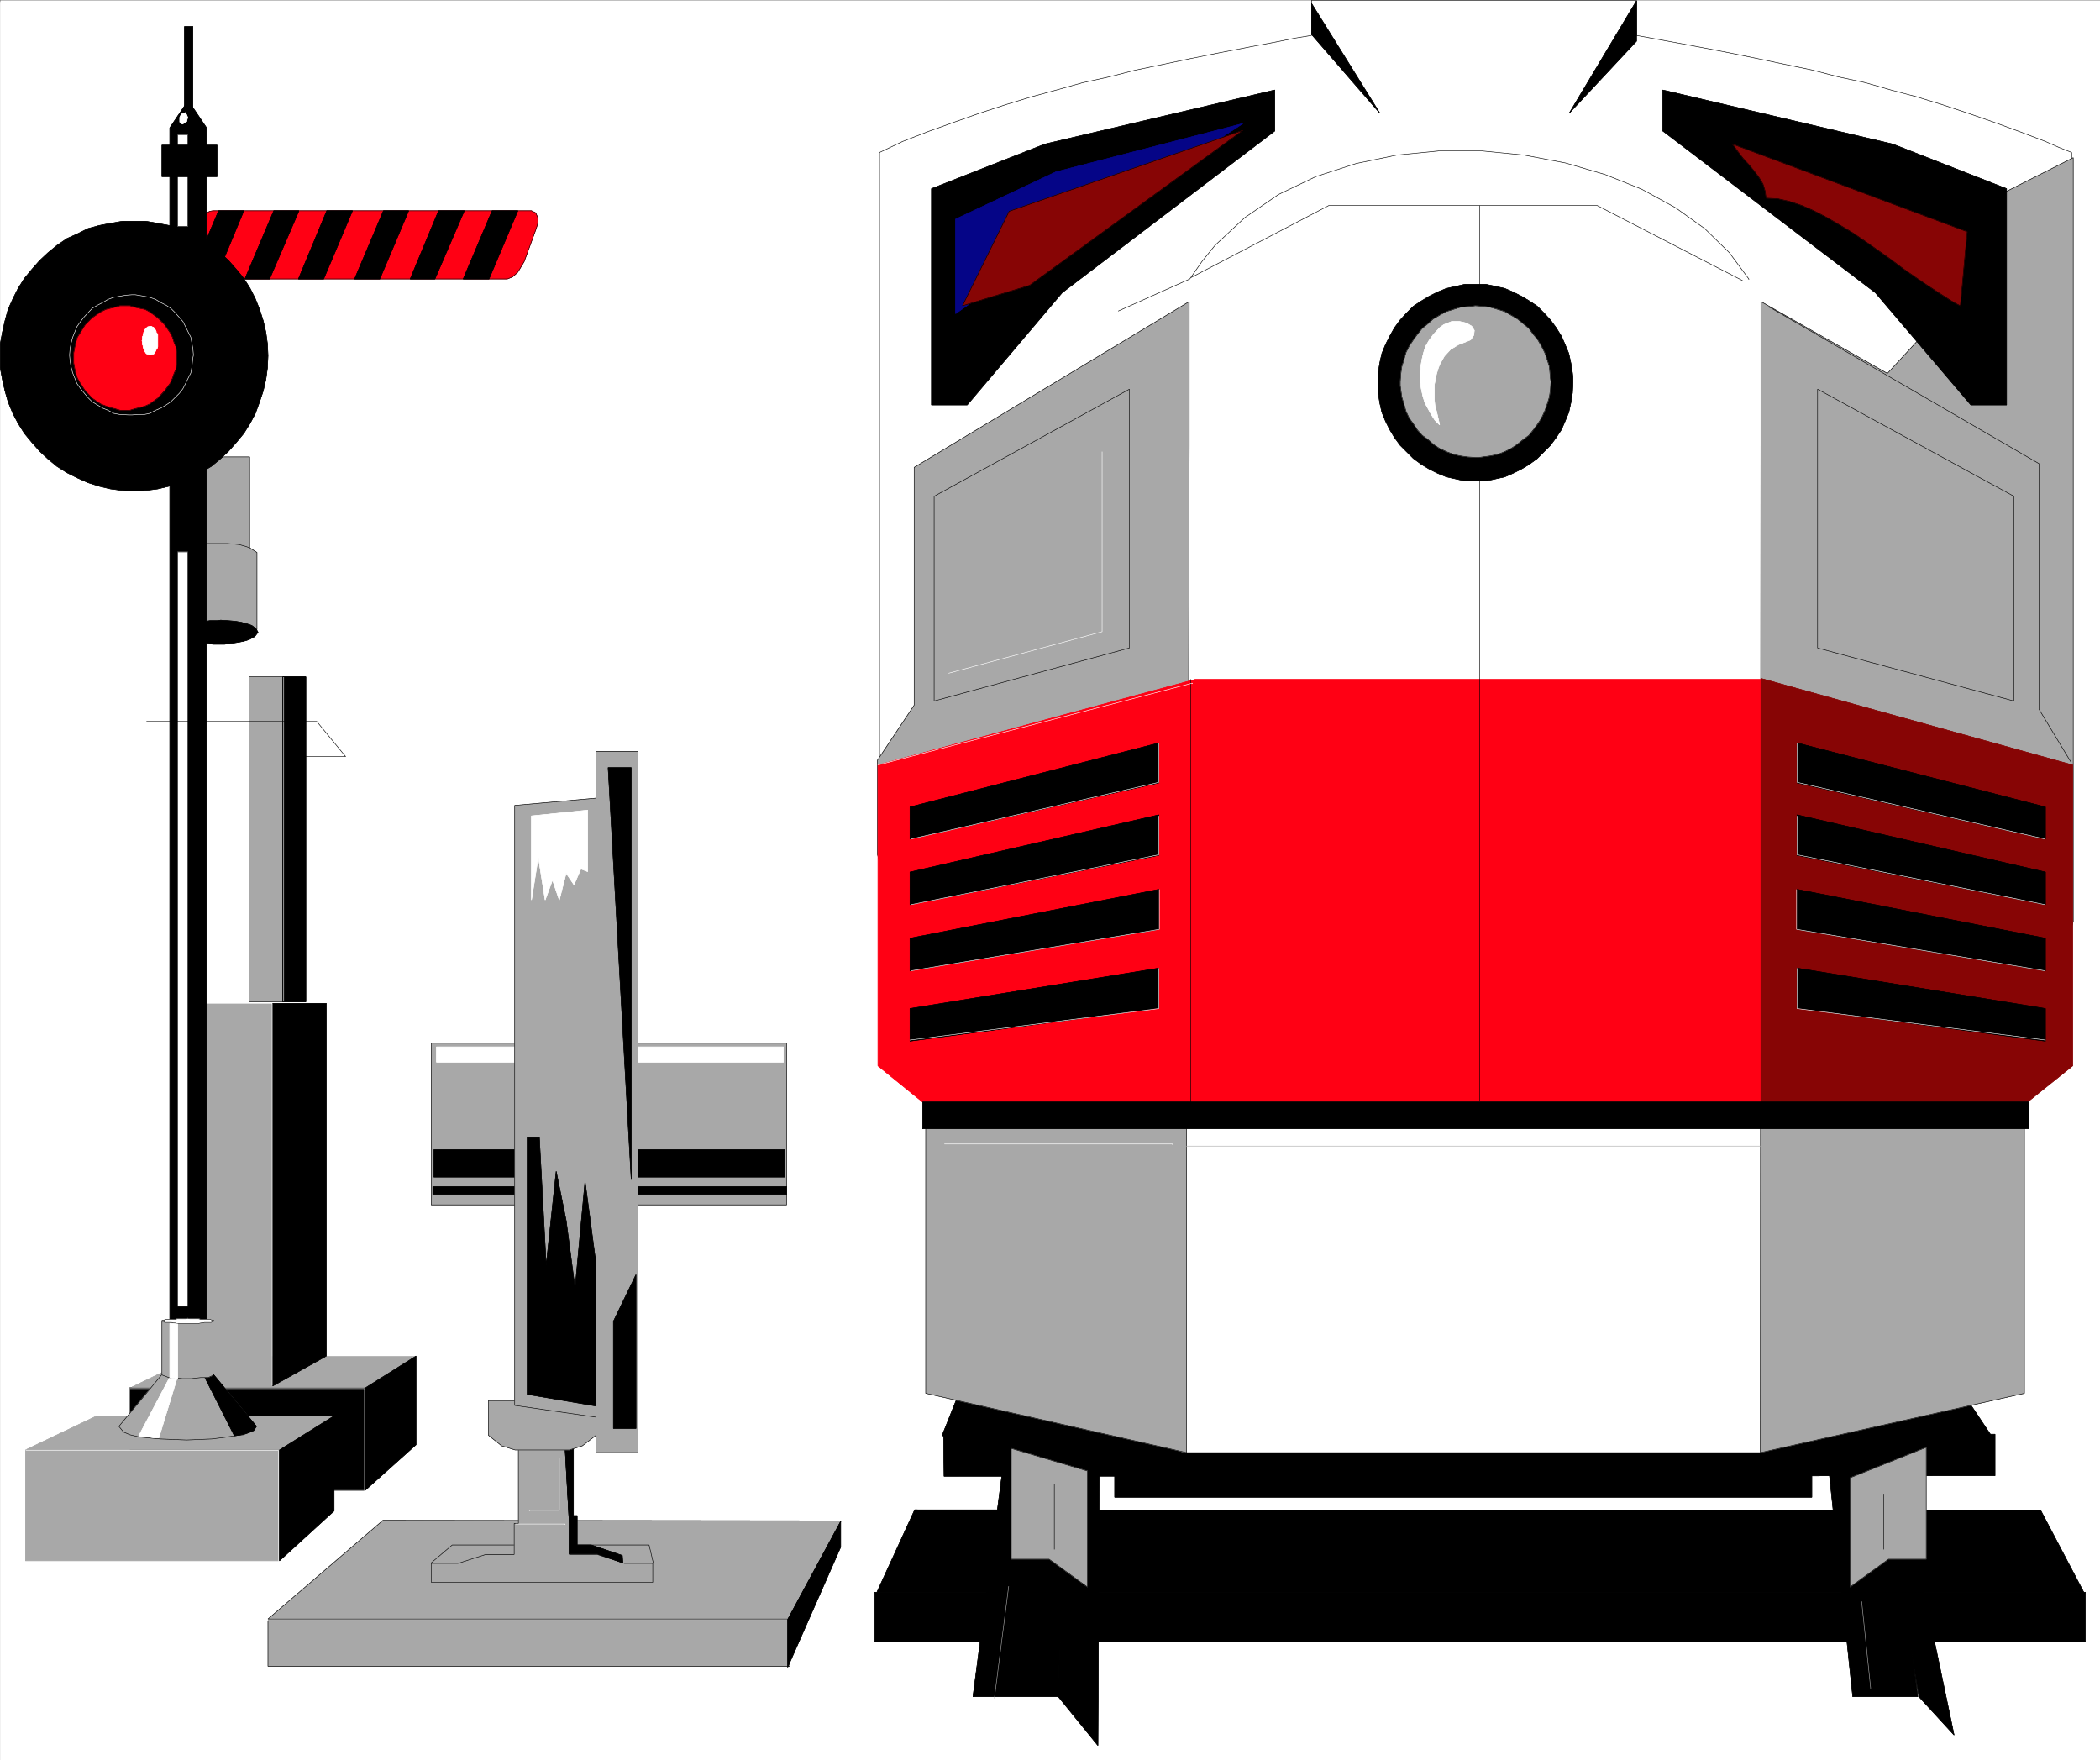 <svg width="3994.677" height="3347.917" viewBox="0 0 2996.008 2510.938" xmlns="http://www.w3.org/2000/svg"><rect x="0" y="0" width="2996.008" height="2510.938" fill="#333333" stroke="none"/><defs><clipPath id="a"><path d="M0 0h2995.637v2508.195H0Zm0 0"/></clipPath></defs><path style="fill:#fff;fill-opacity:1;fill-rule:nonzero;stroke:none" d="M0 2508.195h2995.637V-2.37H0Zm0 0" transform="translate(.371 2.743)"/><g clip-path="url(#a)" transform="translate(.371 2.743)"><path style="fill:#fff;fill-opacity:1;fill-rule:evenodd;stroke:#fff;stroke-width:.17;stroke-linecap:square;stroke-linejoin:bevel;stroke-miterlimit:10;stroke-opacity:1" d="M0 .5h685.5V575H0Zm0 0" transform="matrix(4.37 0 0 -4.37 0 2510.38)"/></g><path style="fill:#ff0014;fill-opacity:1;fill-rule:evenodd;stroke:#ff0014;stroke-width:.17;stroke-linecap:square;stroke-linejoin:bevel;stroke-miterlimit:10;stroke-opacity:1" d="M69.41 506.29h104.02l1.37-.68.69-1.54v-1.89l-.52-1.71-3.94-10.8-1.03-1.71-1.02-1.71-1.72-1.55-1.71-.68H60.84l-1.72.51-.51 1.54v1.89l.69 1.71 3.94 10.8.85 1.71 1.03 1.54 1.72 1.54 1.54.86zm0 0" transform="matrix(4.37 0 0 -4.37 .371 2513.123)"/><path style="fill:none;stroke:#000;stroke-width:.17;stroke-linecap:square;stroke-linejoin:bevel;stroke-miterlimit:10;stroke-opacity:1" d="M69.41 506.29h104.02l1.37-.68.69-1.54v-1.89l-.52-1.71-3.94-10.8-1.03-1.71-1.02-1.71-1.72-1.55-1.71-.68H60.84l-1.72.51-.51 1.54v1.89l.69 1.71 3.94 10.8.85 1.71 1.03 1.54 1.72 1.54 1.54.86zm0 0" transform="matrix(4.37 0 0 -4.37 .371 2513.123)"/><path style="fill:#000;fill-opacity:1;fill-rule:evenodd;stroke:#000;stroke-width:.17;stroke-linecap:square;stroke-linejoin:bevel;stroke-miterlimit:10;stroke-opacity:1" d="M133.84 484.02h8.06l9.6 22.27h-8.4zm0 0" transform="matrix(4.37 0 0 -4.37 .371 2513.123)"/><path style="fill:none;stroke:#000;stroke-width:.17;stroke-linecap:square;stroke-linejoin:bevel;stroke-miterlimit:10;stroke-opacity:1" d="M133.84 484.02h8.06l9.6 22.27h-8.4zm0 0" transform="matrix(4.37 0 0 -4.37 .371 2513.123)"/><path style="fill:#000;fill-opacity:1;fill-rule:evenodd;stroke:#000;stroke-width:.17;stroke-linecap:square;stroke-linejoin:bevel;stroke-miterlimit:10;stroke-opacity:1" d="M151.15 484.02h8.4l9.43 22.27h-8.4zm0 0" transform="matrix(4.37 0 0 -4.37 .371 2513.123)"/><path style="fill:none;stroke:#000;stroke-width:.17;stroke-linecap:square;stroke-linejoin:bevel;stroke-miterlimit:10;stroke-opacity:1" d="M151.15 484.02h8.4l9.43 22.27h-8.4zm0 0" transform="matrix(4.37 0 0 -4.37 .371 2513.123)"/><path style="fill:#000;fill-opacity:1;fill-rule:evenodd;stroke:#000;stroke-width:.17;stroke-linecap:square;stroke-linejoin:bevel;stroke-miterlimit:10;stroke-opacity:1" d="M61.87 484.02h8.39l9.26 22.27h-8.23zm0 0" transform="matrix(4.37 0 0 -4.37 .371 2513.123)"/><path style="fill:none;stroke:#000;stroke-width:.17;stroke-linecap:square;stroke-linejoin:bevel;stroke-miterlimit:10;stroke-opacity:1" d="M61.87 484.02h8.39l9.26 22.27h-8.23zm0 0" transform="matrix(4.37 0 0 -4.37 .371 2513.123)"/><path style="fill:#000;fill-opacity:1;fill-rule:evenodd;stroke:#000;stroke-width:.17;stroke-linecap:square;stroke-linejoin:bevel;stroke-miterlimit:10;stroke-opacity:1" d="M79.86 484.02h8.06l9.59 22.27h-8.22zm0 0" transform="matrix(4.37 0 0 -4.37 .371 2513.123)"/><path style="fill:none;stroke:#000;stroke-width:.17;stroke-linecap:square;stroke-linejoin:bevel;stroke-miterlimit:10;stroke-opacity:1" d="M79.86 484.02h8.06l9.59 22.27h-8.22zm0 0" transform="matrix(4.37 0 0 -4.37 .371 2513.123)"/><path style="fill:#000;fill-opacity:1;fill-rule:evenodd;stroke:#000;stroke-width:.17;stroke-linecap:square;stroke-linejoin:bevel;stroke-miterlimit:10;stroke-opacity:1" d="M97.34 484.02h8.23l9.42 22.27h-8.39zm0 0" transform="matrix(4.37 0 0 -4.37 .371 2513.123)"/><path style="fill:none;stroke:#000;stroke-width:.17;stroke-linecap:square;stroke-linejoin:bevel;stroke-miterlimit:10;stroke-opacity:1" d="M97.34 484.02h8.23l9.42 22.27h-8.39zm0 0" transform="matrix(4.37 0 0 -4.37 .371 2513.123)"/><path style="fill:#000;fill-opacity:1;fill-rule:evenodd;stroke:#000;stroke-width:.17;stroke-linecap:square;stroke-linejoin:bevel;stroke-miterlimit:10;stroke-opacity:1" d="M115.68 484.02h8.22l9.43 22.27h-8.23zm0 0" transform="matrix(4.37 0 0 -4.37 .371 2513.123)"/><path style="fill:none;stroke:#000;stroke-width:.17;stroke-linecap:square;stroke-linejoin:bevel;stroke-miterlimit:10;stroke-opacity:1" d="M115.68 484.02h8.22l9.43 22.27h-8.23zm0 0" transform="matrix(4.37 0 0 -4.37 .371 2513.123)"/><path style="fill:none;stroke:#fff;stroke-width:.17;stroke-linecap:square;stroke-linejoin:bevel;stroke-miterlimit:10;stroke-opacity:1" d="M81.4 353.97h10.8v-.17" transform="matrix(4.37 0 0 -4.37 .371 2513.123)"/><path style="fill:#a8a8a8;fill-opacity:1;fill-rule:evenodd;stroke:#a8a8a8;stroke-width:.17;stroke-linecap:square;stroke-linejoin:bevel;stroke-miterlimit:10;stroke-opacity:1" d="M81.4 425.93H61.69v-31.69H81.4zm0 0" transform="matrix(4.37 0 0 -4.37 .371 2513.123)"/><path style="fill:none;stroke:#000;stroke-width:.17;stroke-linecap:square;stroke-linejoin:bevel;stroke-miterlimit:10;stroke-opacity:1" d="M81.4 425.93H61.69v-31.69H81.4zm0 0" transform="matrix(4.37 0 0 -4.37 .371 2513.123)"/><path style="fill:#a8a8a8;fill-opacity:1;fill-rule:evenodd;stroke:#a8a8a8;stroke-width:.17;stroke-linecap:square;stroke-linejoin:bevel;stroke-miterlimit:10;stroke-opacity:1" d="m83.8 394.75-2.4 1.54-1.54.52-1.88.51-1.72.17-2.05.17h-6.52l-1.88-.17-1.72-.17-1.71-.51-2.06-1.37-.34-25.88H83.8zm0 0" transform="matrix(4.37 0 0 -4.37 .371 2513.123)"/><path style="fill:none;stroke:#000;stroke-width:.17;stroke-linecap:square;stroke-linejoin:bevel;stroke-miterlimit:10;stroke-opacity:1" d="m83.8 394.75-2.4 1.54-1.54.52-1.88.51-1.72.17-2.05.17h-6.52l-1.88-.17-1.72-.17-1.71-.51-2.06-1.37-.34-25.88H83.8zm0 0" transform="matrix(4.37 0 0 -4.37 .371 2513.123)"/><path style="fill:#000;fill-opacity:1;fill-rule:evenodd;stroke:#000;stroke-width:.17;stroke-linecap:square;stroke-linejoin:bevel;stroke-miterlimit:10;stroke-opacity:1" d="m71.98 372.65 2.4-.17 2.22-.17 2.06-.35 1.89-.51 1.54-.52 1.37-1.02.69-1.2-1.03-1.37-1.89-1.03-1.71-.52-1.72-.34-2.22-.34-2.4-.34h-3.77l-2.23.51-2.06.34-1.88.52-1.37.51-1.55.86-.34 1.2.86 1.54 1.71.86 1.54.51 2.06.51 2.23.35h2.4zm0 0" transform="matrix(4.37 0 0 -4.37 .371 2513.123)"/><path style="fill:none;stroke:#000;stroke-width:.17;stroke-linecap:square;stroke-linejoin:bevel;stroke-miterlimit:10;stroke-opacity:1" d="m71.98 372.65 2.4-.17 2.22-.17 2.06-.35 1.89-.51 1.54-.52 1.37-1.02.69-1.2-1.03-1.37-1.89-1.03-1.71-.52-1.72-.34-2.22-.34-2.4-.34h-3.77l-2.23.51-2.06.34-1.88.52-1.37.51-1.55.86-.34 1.2.86 1.54 1.71.86 1.54.51 2.06.51 2.23.35h2.4zm0 0" transform="matrix(4.37 0 0 -4.37 .371 2513.123)"/><path style="fill:#000;fill-opacity:1;fill-rule:evenodd;stroke:#000;stroke-width:.17;stroke-linecap:square;stroke-linejoin:bevel;stroke-miterlimit:10;stroke-opacity:1" d="M42.33 122.15h76.78V88.57H42.33Zm0 0" transform="matrix(4.37 0 0 -4.37 .371 2513.123)"/><path style="fill:none;stroke:#a8a8a8;stroke-width:.17;stroke-linecap:square;stroke-linejoin:bevel;stroke-miterlimit:10;stroke-opacity:1" d="M42.33 122.15h76.78V88.57H42.33Zm0 0" transform="matrix(4.37 0 0 -4.37 .371 2513.123)"/><path style="fill:#a8a8a8;fill-opacity:1;fill-rule:evenodd;stroke:#a8a8a8;stroke-width:.17;stroke-linecap:square;stroke-linejoin:bevel;stroke-miterlimit:10;stroke-opacity:1" d="M43.02 122.32h76.43l16.11 9.94H63.58Zm0 0" transform="matrix(4.37 0 0 -4.37 .371 2513.123)"/><path style="fill:none;stroke:#a8a8a8;stroke-width:.17;stroke-linecap:square;stroke-linejoin:bevel;stroke-miterlimit:10;stroke-opacity:1" d="M43.02 122.32h76.43l16.11 9.94H63.58Zm0 0" transform="matrix(4.37 0 0 -4.37 .371 2513.123)"/><path style="fill:#000;fill-opacity:1;fill-rule:evenodd;stroke:#000;stroke-width:.17;stroke-linecap:square;stroke-linejoin:bevel;stroke-miterlimit:10;stroke-opacity:1" d="m119.11 88.57 16.62 14.9v28.96l-16.62-10.45zm0 0" transform="matrix(4.37 0 0 -4.37 .371 2513.123)"/><path style="fill:none;stroke:#000;stroke-width:.17;stroke-linecap:square;stroke-linejoin:bevel;stroke-miterlimit:10;stroke-opacity:1" d="m119.11 88.57 16.62 14.9v28.96l-16.62-10.45zm0 0" transform="matrix(4.37 0 0 -4.37 .371 2513.123)"/><path style="fill:none;stroke:#fff;stroke-width:.17;stroke-linecap:square;stroke-linejoin:bevel;stroke-miterlimit:10;stroke-opacity:1" d="M42.5 121.81h76.43V88.4" transform="matrix(4.37 0 0 -4.37 .371 2513.123)"/><path style="fill:#a8a8a8;fill-opacity:1;fill-rule:evenodd;stroke:#a8a8a8;stroke-width:.17;stroke-linecap:square;stroke-linejoin:bevel;stroke-miterlimit:10;stroke-opacity:1" d="M8.23 65.61h82.94v36.15H8.23Zm0 0" transform="matrix(4.37 0 0 -4.37 .371 2513.123)"/><path style="fill:none;stroke:#a8a8a8;stroke-width:.17;stroke-linecap:square;stroke-linejoin:bevel;stroke-miterlimit:10;stroke-opacity:1" d="M8.23 65.61h82.94v36.15H8.23Zm0 0" transform="matrix(4.37 0 0 -4.37 .371 2513.123)"/><path style="fill:#a8a8a8;fill-opacity:1;fill-rule:evenodd;stroke:#a8a8a8;stroke-width:.17;stroke-linecap:square;stroke-linejoin:bevel;stroke-miterlimit:10;stroke-opacity:1" d="M8.57 101.93h82.94l17.31 10.8H31.19Zm0 0" transform="matrix(4.37 0 0 -4.37 .371 2513.123)"/><path style="fill:none;stroke:#a8a8a8;stroke-width:.17;stroke-linecap:square;stroke-linejoin:bevel;stroke-miterlimit:10;stroke-opacity:1" d="M8.57 101.93h82.94l17.31 10.8H31.19Zm0 0" transform="matrix(4.37 0 0 -4.37 .371 2513.123)"/><path style="fill:#000;fill-opacity:1;fill-rule:evenodd;stroke:#000;stroke-width:.17;stroke-linecap:square;stroke-linejoin:bevel;stroke-miterlimit:10;stroke-opacity:1" d="m91.17 65.61 17.82 16.27v31.02l-17.82-11.14Zm0 0" transform="matrix(4.37 0 0 -4.37 .371 2513.123)"/><path style="fill:none;stroke:#000;stroke-width:.17;stroke-linecap:square;stroke-linejoin:bevel;stroke-miterlimit:10;stroke-opacity:1" d="m91.17 65.61 17.82 16.27v31.02l-17.82-11.14Zm0 0" transform="matrix(4.37 0 0 -4.37 .371 2513.123)"/><path style="fill:none;stroke:#fff;stroke-width:.17;stroke-linecap:square;stroke-linejoin:bevel;stroke-miterlimit:10;stroke-opacity:1" d="M8.4 101.59h82.43V65.44" transform="matrix(4.37 0 0 -4.37 .371 2513.123)"/><path style="fill:#000;fill-opacity:1;fill-rule:evenodd;stroke:#000;stroke-width:.17;stroke-linecap:square;stroke-linejoin:bevel;stroke-miterlimit:10;stroke-opacity:1" d="m88.94 122.66 17.48 9.77v115.14H88.94Zm0 0" transform="matrix(4.37 0 0 -4.37 .371 2513.123)"/><path style="fill:none;stroke:#000;stroke-width:.17;stroke-linecap:square;stroke-linejoin:bevel;stroke-miterlimit:10;stroke-opacity:1" d="m88.94 122.66 17.48 9.77v115.14H88.94Zm0 0" transform="matrix(4.37 0 0 -4.37 .371 2513.123)"/><path style="fill:#a8a8a8;fill-opacity:1;fill-rule:evenodd;stroke:#a8a8a8;stroke-width:.17;stroke-linecap:square;stroke-linejoin:bevel;stroke-miterlimit:10;stroke-opacity:1" d="M88.6 122.66H66.15v124.91H88.6zm0 0" transform="matrix(4.37 0 0 -4.37 .371 2513.123)"/><path style="fill:none;stroke:#a8a8a8;stroke-width:.17;stroke-linecap:square;stroke-linejoin:bevel;stroke-miterlimit:10;stroke-opacity:1" d="M88.6 122.66H66.15v124.91H88.6zm0 0" transform="matrix(4.37 0 0 -4.37 .371 2513.123)"/><path style="fill:none;stroke:#fff;stroke-width:.17;stroke-linecap:square;stroke-linejoin:bevel;stroke-miterlimit:10;stroke-opacity:1" d="M88.77 122.84v124.73-.17m-22.62.17H88.6v-.17" transform="matrix(4.37 0 0 -4.37 .371 2513.123)"/><path style="fill:#a8a8a8;fill-opacity:1;fill-rule:evenodd;stroke:#a8a8a8;stroke-width:.17;stroke-linecap:square;stroke-linejoin:bevel;stroke-miterlimit:10;stroke-opacity:1" d="m38.73 109.47 1.54-1.88 2.06-.86 2.91-.69 3.26-.34 3.77-.34 4.28-.17 4.29-.17 8.22.34 4.12.51 3.25.52 2.92.34 2.22.86 2.06 1.88-22.45 27.07zm0 0" transform="matrix(4.37 0 0 -4.37 .371 2513.123)"/><path style="fill:none;stroke:#000;stroke-width:.17;stroke-linecap:square;stroke-linejoin:bevel;stroke-miterlimit:10;stroke-opacity:1" d="m38.73 109.47 1.54-1.88 2.06-.86 2.91-.69 3.26-.34 3.77-.34 4.28-.17 4.29-.17 8.22.34 4.12.51 3.25.52 2.92.34 2.22.86 2.06 1.88-22.45 27.07zm0 0" transform="matrix(4.37 0 0 -4.37 .371 2513.123)"/><path style="fill:#000;fill-opacity:1;fill-rule:evenodd;stroke:#000;stroke-width:.17;stroke-linecap:square;stroke-linejoin:bevel;stroke-miterlimit:10;stroke-opacity:1" d="m76.43 106.39 1.37.17 1.55.34 1.71.51 1.71.69.86 1.37-22.45 27.07zm0 0" transform="matrix(4.37 0 0 -4.37 .371 2513.123)"/><path style="fill:none;stroke:#000;stroke-width:.17;stroke-linecap:square;stroke-linejoin:bevel;stroke-miterlimit:10;stroke-opacity:1" d="m76.43 106.39 1.37.17 1.55.34 1.71.51 1.71.69.86 1.37-22.45 27.07zm0 0" transform="matrix(4.37 0 0 -4.37 .371 2513.123)"/><path style="fill:#fff;fill-opacity:1;fill-rule:evenodd;stroke:#fff;stroke-width:.17;stroke-linecap:square;stroke-linejoin:bevel;stroke-miterlimit:10;stroke-opacity:1" d="m45.24 106.39 1.37-.35h1.89l1.88-.34h1.38l9.42 30.84zm0 0" transform="matrix(4.37 0 0 -4.37 .371 2513.123)"/><path style="fill:none;stroke:#fff;stroke-width:.17;stroke-linecap:square;stroke-linejoin:bevel;stroke-miterlimit:10;stroke-opacity:1" d="m45.24 106.39 1.37-.35h1.89l1.88-.34h1.38l9.42 30.84zm0 0" transform="matrix(4.37 0 0 -4.37 .371 2513.123)"/><path style="fill:#000;fill-opacity:1;fill-rule:evenodd;stroke:#000;stroke-width:.17;stroke-linecap:square;stroke-linejoin:bevel;stroke-miterlimit:10;stroke-opacity:1" d="M55.35 141.85h12v391.51l-6 8.91-6-8.91zm0 0" transform="matrix(4.37 0 0 -4.37 .371 2513.123)"/><path style="fill:none;stroke:#000;stroke-width:.17;stroke-linecap:square;stroke-linejoin:bevel;stroke-miterlimit:10;stroke-opacity:1" d="M55.35 141.85h12v391.51l-6 8.91-6-8.91zm0 0" transform="matrix(4.37 0 0 -4.37 .371 2513.123)"/><path style="fill:#a8a8a8;fill-opacity:1;fill-rule:evenodd;stroke:#a8a8a8;stroke-width:.17;stroke-linecap:square;stroke-linejoin:bevel;stroke-miterlimit:10;stroke-opacity:1" d="m52.78 126.26 2.23-.85 2.74-.18 1.72-.17h2.91l1.54.17 1.55.18h2.39l1.55.68v17.65H52.78Zm0 0" transform="matrix(4.37 0 0 -4.37 .371 2513.123)"/><path style="fill:none;stroke:#000;stroke-width:.17;stroke-linecap:square;stroke-linejoin:bevel;stroke-miterlimit:10;stroke-opacity:1" d="m52.78 126.26 2.23-.85 2.74-.18 1.72-.17h2.91l1.54.17 1.55.18h2.39l1.55.68v17.65H52.78Zm0 0" transform="matrix(4.37 0 0 -4.37 .371 2513.123)"/><path style="fill:#fff;fill-opacity:1;fill-rule:evenodd;stroke:#fff;stroke-width:.17;stroke-linecap:square;stroke-linejoin:bevel;stroke-miterlimit:10;stroke-opacity:1" d="M69.75 143.74v.34h-.51l-.35.17-.34.17h-3.08l-.69.18h-2.91l-.69.17-.68-.17h-2.75l-.68-.18h-3.09l-.34-.17-.17-.17h-.69v-.34h.69l.17-.34h2.23l.68-.18h.52l.68-.17h7.03l.69.17h.51l.68.18h2.23l.35.34zm0 0" transform="matrix(4.37 0 0 -4.37 .371 2513.123)"/><path style="fill:none;stroke:#000;stroke-width:.17;stroke-linecap:square;stroke-linejoin:bevel;stroke-miterlimit:10;stroke-opacity:1" d="M69.75 143.74v.34h-.51l-.35.17-.34.17h-3.08l-.69.18h-2.91l-.69.17-.68-.17h-2.75l-.68-.18h-3.09l-.34-.17-.17-.17h-.69v-.34h.69l.17-.34h2.23l.68-.18h.52l.68-.17h7.03l.69.17h.51l.68.18h2.23l.35.34zm0 0" transform="matrix(4.37 0 0 -4.37 .371 2513.123)"/><path style="fill:#fff;fill-opacity:1;fill-rule:evenodd;stroke:#fff;stroke-width:.17;stroke-linecap:square;stroke-linejoin:bevel;stroke-miterlimit:10;stroke-opacity:1" d="m55.35 125.41 2.57-.52v17.99l-2.57.17zm0 0" transform="matrix(4.37 0 0 -4.37 .371 2513.123)"/><path style="fill:none;stroke:#fff;stroke-width:.17;stroke-linecap:square;stroke-linejoin:bevel;stroke-miterlimit:10;stroke-opacity:1" d="m55.35 125.41 2.57-.52v17.99l-2.57.17zm0 0" transform="matrix(4.37 0 0 -4.37 .371 2513.123)"/><path style="fill:#fff;fill-opacity:1;fill-rule:evenodd;stroke:#fff;stroke-width:.17;stroke-linecap:square;stroke-linejoin:bevel;stroke-miterlimit:10;stroke-opacity:1" d="M57.92 531.14h3.26v-29.99h-3.26zm0 0" transform="matrix(4.37 0 0 -4.37 .371 2513.123)"/><path style="fill:none;stroke:#000;stroke-width:.17;stroke-linecap:square;stroke-linejoin:bevel;stroke-miterlimit:10;stroke-opacity:1" d="M57.92 531.14h3.26v-29.99h-3.26zm0 0" transform="matrix(4.37 0 0 -4.37 .371 2513.123)"/><path style="fill:#fff;fill-opacity:1;fill-rule:evenodd;stroke:#fff;stroke-width:.17;stroke-linecap:square;stroke-linejoin:bevel;stroke-miterlimit:10;stroke-opacity:1" d="M57.92 394.92h3.26V148.71h-3.26zm0 0" transform="matrix(4.37 0 0 -4.37 .371 2513.123)"/><path style="fill:none;stroke:#000;stroke-width:.17;stroke-linecap:square;stroke-linejoin:bevel;stroke-miterlimit:10;stroke-opacity:1" d="M57.92 394.92h3.26V148.71h-3.26zm0 0" transform="matrix(4.37 0 0 -4.37 .371 2513.123)"/><path style="fill:#a8a8a8;fill-opacity:1;fill-rule:evenodd;stroke:#a8a8a8;stroke-width:.17;stroke-linecap:square;stroke-linejoin:bevel;stroke-miterlimit:10;stroke-opacity:1" d="M81.23 248.08h18.51v106.06H81.23Zm0 0" transform="matrix(4.37 0 0 -4.37 .371 2513.123)"/><path style="fill:none;stroke:#000;stroke-width:.17;stroke-linecap:square;stroke-linejoin:bevel;stroke-miterlimit:10;stroke-opacity:1" d="M81.23 248.08h18.51v106.06H81.23Zm0 0" transform="matrix(4.37 0 0 -4.37 .371 2513.123)"/><path style="fill:#000;fill-opacity:1;fill-rule:evenodd;stroke:#000;stroke-width:.17;stroke-linecap:square;stroke-linejoin:bevel;stroke-miterlimit:10;stroke-opacity:1" d="M92.2 248.08h7.54v106.06H92.2zm0 0" transform="matrix(4.37 0 0 -4.37 .371 2513.123)"/><path style="fill:none;stroke:#000;stroke-width:.17;stroke-linecap:square;stroke-linejoin:bevel;stroke-miterlimit:10;stroke-opacity:1" d="M92.2 248.08h7.54v106.06H92.2zm0 0" transform="matrix(4.37 0 0 -4.37 .371 2513.123)"/><path style="fill:none;stroke:#fff;stroke-width:.17;stroke-linecap:square;stroke-linejoin:bevel;stroke-miterlimit:10;stroke-opacity:1" d="M92.54 353.97V248.26" transform="matrix(4.37 0 0 -4.37 .371 2513.123)"/><path style="fill:#000;fill-opacity:1;fill-rule:evenodd;stroke:#000;stroke-width:.17;stroke-linecap:square;stroke-linejoin:bevel;stroke-miterlimit:10;stroke-opacity:1" d="m87.4 459-.17 3.77-.51 3.77-.86 3.77-1.2 3.77-1.37 3.43-1.72 3.42-2.05 3.26-2.4 2.91-2.57 2.92-2.74 2.57-2.92 2.39-3.42 2.23-3.26 1.54-3.6 1.72-3.6 1.03-3.6.68-3.94.69h-7.54l-3.94-.69-3.6-.68-3.77-1.03-3.43-1.72-3.43-1.54-3.25-2.23-2.91-2.39-2.75-2.57-2.57-2.92-2.4-2.91-2.05-3.26-1.72-3.42-1.54-3.43-1.03-3.77-.85-3.77-.69-3.77v-7.71l.69-3.77.85-3.77 1.03-3.59 1.54-3.77 1.72-3.26 2.05-3.26 2.4-2.91 2.57-2.91 2.75-2.57 2.91-2.4 3.25-2.06 3.43-1.71 3.43-1.54 3.77-1.2 3.6-.86 3.94-.51 3.77-.17 3.77.17 3.94.51 3.6.86 3.6 1.2 3.6 1.54 3.26 1.71 3.42 2.06 2.92 2.4 2.74 2.57 2.57 2.91 2.4 2.91 2.05 3.26 1.72 3.26 1.37 3.77 1.2 3.59.86 3.77.51 3.77zm0 0" transform="matrix(4.37 0 0 -4.37 .371 2513.123)"/><path style="fill:none;stroke:#000;stroke-width:.17;stroke-linecap:square;stroke-linejoin:bevel;stroke-miterlimit:10;stroke-opacity:1" d="m87.4 459-.17 3.77-.51 3.77-.86 3.77-1.2 3.77-1.37 3.43-1.72 3.42-2.05 3.26-2.4 2.91-2.57 2.92-2.74 2.57-2.92 2.39-3.42 2.23-3.26 1.54-3.6 1.72-3.6 1.03-3.6.68-3.94.69h-7.54l-3.94-.69-3.6-.68-3.77-1.03-3.43-1.72-3.43-1.54-3.25-2.23-2.91-2.39-2.75-2.57-2.57-2.92-2.4-2.91-2.05-3.26-1.72-3.42-1.54-3.43-1.03-3.77-.85-3.77-.69-3.77v-7.71l.69-3.77.85-3.77 1.03-3.59 1.54-3.77 1.72-3.26 2.05-3.26 2.4-2.91 2.57-2.91 2.75-2.57 2.91-2.4 3.25-2.06 3.43-1.71 3.43-1.54 3.77-1.2 3.6-.86 3.94-.51 3.77-.17 3.77.17 3.94.51 3.6.86 3.6 1.2 3.6 1.54 3.26 1.71 3.42 2.06 2.92 2.4 2.74 2.57 2.57 2.91 2.4 2.91 2.05 3.26 1.72 3.26 1.37 3.77 1.2 3.59.86 3.77.51 3.77zm0 0" transform="matrix(4.37 0 0 -4.37 .371 2513.123)"/><path style="fill:#000;fill-opacity:1;fill-rule:evenodd;stroke:#000;stroke-width:.17;stroke-linecap:square;stroke-linejoin:bevel;stroke-miterlimit:10;stroke-opacity:1" d="M43.02 478.88h1.02l3.09-.52 1.71-.34 1.89-.68 1.71-1.03 1.71-.86 1.55-1.03 1.37-1.37 2.57-2.91.86-1.71.85-1.72.86-1.71.34-1.88.34-1.89.18-2.06-.18-.85-.34-3.09-.34-1.88-.86-1.71-.85-1.72-.86-1.71-1.2-1.54-2.74-2.74-1.55-1.03-1.71-1.03-1.71-.69-1.89-1.02-1.71-.35H44.9l-1.88-.17h-1.03l-3.09.17-1.88.35-1.89 1.02-1.71.69-1.72 1.03-1.71 1.03-1.37 1.37-2.4 2.91-1.2 1.71-.68 1.72-.69 1.71-.51 1.88-.35 2.06-.17 1.88.17 2.06.35 1.89.51 1.88.69 1.71.68 1.72 1.2 1.71 1.2 1.54 2.57 2.74 1.71 1.03 1.72.86 1.71 1.03 1.89.68 1.88.34 2.06.35zm0 0" transform="matrix(4.37 0 0 -4.37 .371 2513.123)"/><path style="fill:none;stroke:#fff;stroke-width:.17;stroke-linecap:square;stroke-linejoin:bevel;stroke-miterlimit:10;stroke-opacity:1" d="M43.02 478.88h1.02l3.09-.52 1.71-.34 1.89-.68 1.71-1.03 1.71-.86 1.55-1.03 1.37-1.37 2.57-2.91.86-1.71.85-1.72.86-1.71.34-1.88.34-1.89.18-2.06-.18-.85-.34-3.09-.34-1.88-.86-1.71-.85-1.72-.86-1.71-1.2-1.54-2.74-2.74-1.55-1.03-1.71-1.03-1.71-.69-1.89-1.02-1.71-.35H44.9l-1.88-.17h-1.03l-3.09.17-1.88.35-1.89 1.02-1.71.69-1.72 1.03-1.71 1.03-1.37 1.37-2.4 2.91-1.2 1.71-.68 1.72-.69 1.71-.51 1.88-.35 2.06-.17 1.88.17 2.06.35 1.89.51 1.88.69 1.71.68 1.72 1.2 1.71 1.2 1.54 2.57 2.74 1.71 1.03 1.72.86 1.71 1.03 1.89.68 1.88.34 2.06.35zm0 0" transform="matrix(4.37 0 0 -4.37 .371 2513.123)"/><path style="fill:#ff0014;fill-opacity:1;fill-rule:evenodd;stroke:#ff0014;stroke-width:.17;stroke-linecap:square;stroke-linejoin:bevel;stroke-miterlimit:10;stroke-opacity:1" d="M40.79 475.28h1.54l1.71-.51 1.55-.35 1.71-.34 1.54-.86 2.57-1.88 2.23-2.23 1.89-2.74.68-1.37.52-1.71.68-1.55.17-1.88v-3.26l-.17-1.88-.68-1.54-.52-1.54-.68-1.55-1.89-2.57-2.23-2.4-2.57-1.88-1.54-.69-1.71-.51-1.55-.34-1.71-.52h-3.26l-1.71.52-1.54.34-1.37.51-1.72.69-2.74 1.88-2.23 2.4-1.71 2.57-.86 1.55-.51 1.54-.34 1.54-.35 1.88v3.26l.35 1.88.34 1.55.51 1.71.86 1.37 1.71 2.74 2.23 2.23 2.74 1.88 1.72.86 1.37.34 1.54.35 1.71.51zm0 0" transform="matrix(4.37 0 0 -4.37 .371 2513.123)"/><path style="fill:none;stroke:#000;stroke-width:.17;stroke-linecap:square;stroke-linejoin:bevel;stroke-miterlimit:10;stroke-opacity:1" d="M40.79 475.28h1.54l1.71-.51 1.55-.35 1.71-.34 1.54-.86 2.57-1.88 2.23-2.23 1.89-2.74.68-1.37.52-1.71.68-1.55.17-1.88v-3.26l-.17-1.88-.68-1.54-.52-1.54-.68-1.55-1.89-2.57-2.23-2.4-2.57-1.88-1.54-.69-1.71-.51-1.55-.34-1.71-.52h-3.26l-1.71.52-1.54.34-1.37.51-1.72.69-2.74 1.88-2.23 2.4-1.71 2.57-.86 1.55-.51 1.54-.34 1.54-.35 1.88v3.26l.35 1.88.34 1.55.51 1.71.86 1.37 1.71 2.74 2.23 2.23 2.74 1.88 1.72.86 1.37.34 1.54.35 1.71.51zm0 0" transform="matrix(4.37 0 0 -4.37 .371 2513.123)"/><path style="fill:#000;fill-opacity:1;fill-rule:evenodd;stroke:#000;stroke-width:.17;stroke-linecap:square;stroke-linejoin:bevel;stroke-miterlimit:10;stroke-opacity:1" d="M52.78 517.43h18v10.28h-18Zm0 0" transform="matrix(4.37 0 0 -4.37 .371 2513.123)"/><path style="fill:none;stroke:#000;stroke-width:.17;stroke-linecap:square;stroke-linejoin:bevel;stroke-miterlimit:10;stroke-opacity:1" d="M52.78 517.43h18v10.28h-18Zm0 0" transform="matrix(4.37 0 0 -4.37 .371 2513.123)"/><path style="fill:#000;fill-opacity:1;fill-rule:evenodd;stroke:#000;stroke-width:.17;stroke-linecap:square;stroke-linejoin:bevel;stroke-miterlimit:10;stroke-opacity:1" d="M60.15 539.36h2.74v27.07h-2.74zm0 0" transform="matrix(4.37 0 0 -4.37 .371 2513.123)"/><path style="fill:none;stroke:#000;stroke-width:.17;stroke-linecap:square;stroke-linejoin:bevel;stroke-miterlimit:10;stroke-opacity:1" d="M60.15 539.36h2.74v27.07h-2.74zm0 0" transform="matrix(4.37 0 0 -4.37 .371 2513.123)"/><path style="fill:#fff;fill-opacity:1;fill-rule:evenodd;stroke:#fff;stroke-width:.17;stroke-linecap:square;stroke-linejoin:bevel;stroke-miterlimit:10;stroke-opacity:1" d="M51.41 463.8v2.06l-.17.34-.34.34v.34l-.17.35-.17.34-.18.17-.17.17-.17.35h-.17l-.34.17-.35.17h-.34l-.34-.17h-.34v-.17h-.18l-.34-.35-.17-.17-.17-.17-.17-.34v-.35l-.34-.34v-.34l-.18-.34v-.35l-.17-.34v-.86l-.17-.51.17-.17v-1.03l.17-.34v-.34l.18-.52v-.17l.34-.34v-.34l.17-.35.17-.17.17-.34.34-.17h.18l.34-.35h1.03v.35h.51l.17.17.17.34.18.17.17.35.17.34v.34l.34.17.17.52zm0 0" transform="matrix(4.37 0 0 -4.37 .371 2513.123)"/><path style="fill:none;stroke:#fff;stroke-width:.17;stroke-linecap:square;stroke-linejoin:bevel;stroke-miterlimit:10;stroke-opacity:1" d="M51.41 463.8v2.06l-.17.34-.34.34v.34l-.17.35-.17.34-.18.17-.17.17-.17.35h-.17l-.34.17-.35.17h-.34l-.34-.17h-.34v-.17h-.18l-.34-.35-.17-.17-.17-.17-.17-.34v-.35l-.34-.34v-.34l-.18-.34v-.35l-.17-.34v-.86l-.17-.51.17-.17v-1.03l.17-.34v-.34l.18-.52v-.17l.34-.34v-.34l.17-.35.17-.17.17-.34.34-.17h.18l.34-.35h1.03v.35h.51l.17.17.17.34.18.17.17.35.17.34v.34l.34.17.17.52zm0 0" transform="matrix(4.37 0 0 -4.37 .371 2513.123)"/><path style="fill:#fff;fill-opacity:1;fill-rule:evenodd;stroke:#fff;stroke-width:.17;stroke-linecap:square;stroke-linejoin:bevel;stroke-miterlimit:10;stroke-opacity:1" d="m59.47 534.56 1.37.86.34 1.37-.68 1.54-1.38-.51-.51-1.03v-1.54zm0 0" transform="matrix(4.37 0 0 -4.37 .371 2513.123)"/><path style="fill:none;stroke:#fff;stroke-width:.17;stroke-linecap:square;stroke-linejoin:bevel;stroke-miterlimit:10;stroke-opacity:1" d="m59.47 534.56 1.37.86.34 1.37-.68 1.54-1.38-.51-.51-1.03v-1.54zm0 0" transform="matrix(4.37 0 0 -4.37 .371 2513.123)"/><path style="fill:none;stroke:#000;stroke-width:.17;stroke-linecap:square;stroke-linejoin:bevel;stroke-miterlimit:10;stroke-opacity:1" d="M47.81 339.58h55.53l9.42-11.48H95.8v-.17" transform="matrix(4.37 0 0 -4.37 .371 2513.123)"/><path style="fill:#a8a8a8;fill-opacity:1;fill-rule:evenodd;stroke:#a8a8a8;stroke-width:.17;stroke-linecap:square;stroke-linejoin:bevel;stroke-miterlimit:10;stroke-opacity:1" d="M87.4 46.07h170.35v-14.9H87.4Zm0 0" transform="matrix(4.37 0 0 -4.37 .371 2513.123)"/><path style="fill:none;stroke:#000;stroke-width:.17;stroke-linecap:square;stroke-linejoin:bevel;stroke-miterlimit:10;stroke-opacity:1" d="M87.4 46.07h170.35v-14.9H87.4Zm0 0" transform="matrix(4.37 0 0 -4.37 .371 2513.123)"/><path style="fill:#a8a8a8;fill-opacity:1;fill-rule:evenodd;stroke:#a8a8a8;stroke-width:.17;stroke-linecap:square;stroke-linejoin:bevel;stroke-miterlimit:10;stroke-opacity:1" d="M87.4 46.59h169.83l17.31 32.04-149.61.17zm0 0" transform="matrix(4.37 0 0 -4.37 .371 2513.123)"/><path style="fill:none;stroke:#000;stroke-width:.17;stroke-linecap:square;stroke-linejoin:bevel;stroke-miterlimit:10;stroke-opacity:1" d="M87.4 46.59h169.83l17.31 32.04-149.61.17zm0 0" transform="matrix(4.37 0 0 -4.37 .371 2513.123)"/><path style="fill:#a8a8a8;fill-opacity:1;fill-rule:evenodd;stroke:#a8a8a8;stroke-width:.17;stroke-linecap:square;stroke-linejoin:bevel;stroke-miterlimit:10;stroke-opacity:1" d="m140.7 64.92 6.85 5.83h64.27l1.37-5.83zm0 0" transform="matrix(4.37 0 0 -4.37 .371 2513.123)"/><path style="fill:none;stroke:#000;stroke-width:.17;stroke-linecap:square;stroke-linejoin:bevel;stroke-miterlimit:10;stroke-opacity:1" d="m140.7 64.92 6.85 5.83h64.27l1.37-5.83zm0 0" transform="matrix(4.37 0 0 -4.37 .371 2513.123)"/><path style="fill:#a8a8a8;fill-opacity:1;fill-rule:evenodd;stroke:#a8a8a8;stroke-width:.17;stroke-linecap:square;stroke-linejoin:bevel;stroke-miterlimit:10;stroke-opacity:1" d="M256.72 234.55H140.7v-52.77h116.02zm0 0" transform="matrix(4.37 0 0 -4.37 .371 2513.123)"/><path style="fill:none;stroke:#000;stroke-width:.17;stroke-linecap:square;stroke-linejoin:bevel;stroke-miterlimit:10;stroke-opacity:1" d="M256.72 234.55H140.7v-52.77h116.02zm0 0" transform="matrix(4.37 0 0 -4.37 .371 2513.123)"/><path style="fill:#000;fill-opacity:1;fill-rule:evenodd;stroke:#000;stroke-width:.17;stroke-linecap:square;stroke-linejoin:bevel;stroke-miterlimit:10;stroke-opacity:1" d="M256.03 199.77H141.56v-8.91h114.47zm0 0" transform="matrix(4.37 0 0 -4.37 .371 2513.123)"/><path style="fill:none;stroke:#000;stroke-width:.17;stroke-linecap:square;stroke-linejoin:bevel;stroke-miterlimit:10;stroke-opacity:1" d="M256.03 199.77H141.56v-8.91h114.47zm0 0" transform="matrix(4.37 0 0 -4.37 .371 2513.123)"/><path style="fill:#fff;fill-opacity:1;fill-rule:evenodd;stroke:#fff;stroke-width:.17;stroke-linecap:square;stroke-linejoin:bevel;stroke-miterlimit:10;stroke-opacity:1" d="M255.69 233.35H142.41v-4.97h113.28zm0 0" transform="matrix(4.37 0 0 -4.37 .371 2513.123)"/><path style="fill:none;stroke:#fff;stroke-width:.17;stroke-linecap:square;stroke-linejoin:bevel;stroke-miterlimit:10;stroke-opacity:1" d="M255.69 233.35H142.41v-4.97h113.28zm0 0" transform="matrix(4.37 0 0 -4.37 .371 2513.123)"/><path style="fill:#000;fill-opacity:1;fill-rule:evenodd;stroke:#000;stroke-width:.17;stroke-linecap:square;stroke-linejoin:bevel;stroke-miterlimit:10;stroke-opacity:1" d="M256.72 187.77H141.21v-2.57h115.51zm0 0" transform="matrix(4.37 0 0 -4.37 .371 2513.123)"/><path style="fill:none;stroke:#000;stroke-width:.17;stroke-linecap:square;stroke-linejoin:bevel;stroke-miterlimit:10;stroke-opacity:1" d="M256.72 187.77H141.21v-2.57h115.51zm0 0" transform="matrix(4.37 0 0 -4.37 .371 2513.123)"/><path style="fill:#a8a8a8;fill-opacity:1;fill-rule:evenodd;stroke:#a8a8a8;stroke-width:.17;stroke-linecap:square;stroke-linejoin:bevel;stroke-miterlimit:10;stroke-opacity:1" d="M140.7 58.58h72.32v6.17h-9.26l-8.91 2.91h-9.08v10.11l-1.37 24.68h-15.25V77.77h-1.37V67.66h-9.26l-9.08-2.91h-8.74zm0 0" transform="matrix(4.37 0 0 -4.37 .371 2513.123)"/><path style="fill:none;stroke:#000;stroke-width:.17;stroke-linecap:square;stroke-linejoin:bevel;stroke-miterlimit:10;stroke-opacity:1" d="M140.7 58.58h72.32v6.17h-9.26l-8.91 2.91h-9.08v10.11l-1.37 24.68h-15.25V77.77h-1.37V67.66h-9.26l-9.08-2.91h-8.74zm0 0" transform="matrix(4.37 0 0 -4.37 .371 2513.123)"/><path style="fill:#000;fill-opacity:1;fill-rule:evenodd;stroke:#000;stroke-width:.17;stroke-linecap:square;stroke-linejoin:bevel;stroke-miterlimit:10;stroke-opacity:1" d="M187.14 102.79V80.34h1.2v-9.59h4.63l10.11-3.43.17-2.4-8.4 2.92h-9.08v10.1l-1.37 24.33zm0 0" transform="matrix(4.37 0 0 -4.37 .371 2513.123)"/><path style="fill:none;stroke:#000;stroke-width:.17;stroke-linecap:square;stroke-linejoin:bevel;stroke-miterlimit:10;stroke-opacity:1" d="M187.14 102.79V80.34h1.2v-9.59h4.63l10.11-3.43.17-2.4-8.4 2.92h-9.08v10.1l-1.37 24.33zm0 0" transform="matrix(4.37 0 0 -4.37 .371 2513.123)"/><path style="fill:#a8a8a8;fill-opacity:1;fill-rule:evenodd;stroke:#a8a8a8;stroke-width:.17;stroke-linecap:square;stroke-linejoin:bevel;stroke-miterlimit:10;stroke-opacity:1" d="m159.38 106.56 4.28-3.43 4.46-1.37h17.65l4.28 1.37 4.46 3.43v11.31h-35.13zm0 0" transform="matrix(4.37 0 0 -4.37 .371 2513.123)"/><path style="fill:none;stroke:#000;stroke-width:.17;stroke-linecap:square;stroke-linejoin:bevel;stroke-miterlimit:10;stroke-opacity:1" d="m159.38 106.56 4.28-3.43 4.46-1.37h17.65l4.28 1.37 4.46 3.43v11.31h-35.13zm0 0" transform="matrix(4.37 0 0 -4.37 .371 2513.123)"/><path style="fill:#a8a8a8;fill-opacity:1;fill-rule:evenodd;stroke:#a8a8a8;stroke-width:.17;stroke-linecap:square;stroke-linejoin:bevel;stroke-miterlimit:10;stroke-opacity:1" d="m167.95 116.32 30.67-4.45v203.04l-30.67-2.74zm0 0" transform="matrix(4.37 0 0 -4.37 .371 2513.123)"/><path style="fill:none;stroke:#000;stroke-width:.17;stroke-linecap:square;stroke-linejoin:bevel;stroke-miterlimit:10;stroke-opacity:1" d="m167.95 116.32 30.67-4.45v203.04l-30.67-2.74zm0 0" transform="matrix(4.37 0 0 -4.37 .371 2513.123)"/><path style="fill:#000;fill-opacity:1;fill-rule:evenodd;stroke:#000;stroke-width:.17;stroke-linecap:square;stroke-linejoin:bevel;stroke-miterlimit:10;stroke-opacity:1" d="m172.06 119.92 25.19-4.28v49.34h-3.08l-3.26 24.51-3.25-34.96-2.92 22.11-3.25 16.1-3.26-30.67-2.23 41.64h-3.94zm0 0" transform="matrix(4.37 0 0 -4.37 .371 2513.123)"/><path style="fill:none;stroke:#000;stroke-width:.17;stroke-linecap:square;stroke-linejoin:bevel;stroke-miterlimit:10;stroke-opacity:1" d="m172.06 119.92 25.19-4.28v49.34h-3.08l-3.26 24.51-3.25-34.96-2.92 22.11-3.25 16.1-3.26-30.67-2.23 41.64h-3.94zm0 0" transform="matrix(4.37 0 0 -4.37 .371 2513.123)"/><path style="fill:#fff;fill-opacity:1;fill-rule:evenodd;stroke:#fff;stroke-width:.17;stroke-linecap:square;stroke-linejoin:bevel;stroke-miterlimit:10;stroke-opacity:1" d="m173.43 308.74 18.34 1.88v-20.04l-2.23.85-2.23-5.14-2.57 3.77-2.23-8.74-2.22 6.51-2.4-6.51-2.23 14.05-2.23-14.05zm0 0" transform="matrix(4.37 0 0 -4.37 .371 2513.123)"/><path style="fill:none;stroke:#fff;stroke-width:.17;stroke-linecap:square;stroke-linejoin:bevel;stroke-miterlimit:10;stroke-opacity:1" d="m173.43 308.74 18.34 1.88v-20.04l-2.23.85-2.23-5.14-2.57 3.77-2.23-8.74-2.22 6.51-2.4-6.51-2.23 14.05-2.23-14.05zm0 0" transform="matrix(4.37 0 0 -4.37 .371 2513.123)"/><path style="fill:#a8a8a8;fill-opacity:1;fill-rule:evenodd;stroke:#a8a8a8;stroke-width:.17;stroke-linecap:square;stroke-linejoin:bevel;stroke-miterlimit:10;stroke-opacity:1" d="M208.22 329.81h-13.71V100.9h13.71zm0 0" transform="matrix(4.37 0 0 -4.37 .371 2513.123)"/><path style="fill:none;stroke:#000;stroke-width:.17;stroke-linecap:square;stroke-linejoin:bevel;stroke-miterlimit:10;stroke-opacity:1" d="M208.22 329.81h-13.71V100.9h13.71zm0 0" transform="matrix(4.37 0 0 -4.37 .371 2513.123)"/><path style="fill:#000;fill-opacity:1;fill-rule:evenodd;stroke:#000;stroke-width:.17;stroke-linecap:square;stroke-linejoin:bevel;stroke-miterlimit:10;stroke-opacity:1" d="M207.54 108.79h-7.37v34.95l7.37 15.25zm0 0" transform="matrix(4.37 0 0 -4.37 .371 2513.123)"/><path style="fill:none;stroke:#000;stroke-width:.17;stroke-linecap:square;stroke-linejoin:bevel;stroke-miterlimit:10;stroke-opacity:1" d="M207.54 108.79h-7.37v34.95l7.37 15.25zm0 0" transform="matrix(4.37 0 0 -4.37 .371 2513.123)"/><path style="fill:#000;fill-opacity:1;fill-rule:evenodd;stroke:#000;stroke-width:.17;stroke-linecap:square;stroke-linejoin:bevel;stroke-miterlimit:10;stroke-opacity:1" d="M205.99 324.5h-7.54l7.54-134.5zm0 0" transform="matrix(4.37 0 0 -4.37 .371 2513.123)"/><path style="fill:none;stroke:#000;stroke-width:.17;stroke-linecap:square;stroke-linejoin:bevel;stroke-miterlimit:10;stroke-opacity:1" d="M205.99 324.5h-7.54l7.54-134.5zm0 0" transform="matrix(4.37 0 0 -4.37 .371 2513.123)"/><path style="fill:none;stroke:#fff;stroke-width:.17;stroke-linecap:square;stroke-linejoin:bevel;stroke-miterlimit:10;stroke-opacity:1" d="M168.29 77.6h16.11v-.17m-1.89 21.76V82.06h-9.76v-.18" transform="matrix(4.37 0 0 -4.37 .371 2513.123)"/><path style="fill:#000;fill-opacity:1;fill-rule:evenodd;stroke:#000;stroke-width:.17;stroke-linecap:square;stroke-linejoin:bevel;stroke-miterlimit:10;stroke-opacity:1" d="m257.06 46.42 17.31 32.04v-8.4l-17.31-39.23Zm0 0" transform="matrix(4.37 0 0 -4.37 .371 2513.123)"/><path style="fill:none;stroke:#000;stroke-width:.17;stroke-linecap:square;stroke-linejoin:bevel;stroke-miterlimit:10;stroke-opacity:1" d="m257.06 46.42 17.31 32.04v-8.4l-17.31-39.23Zm0 0" transform="matrix(4.37 0 0 -4.37 .371 2513.123)"/><path style="fill:#000;fill-opacity:1;fill-rule:evenodd;stroke:#000;stroke-width:.17;stroke-linecap:square;stroke-linejoin:bevel;stroke-miterlimit:10;stroke-opacity:1" d="m351.83 154.02 7.2-14.57-.68-134.15-13.2 16.27Zm0 0" transform="matrix(4.37 0 0 -4.37 .371 2513.123)"/><path style="fill:none;stroke:#000;stroke-width:.17;stroke-linecap:square;stroke-linejoin:bevel;stroke-miterlimit:10;stroke-opacity:1" d="m351.83 154.02 7.2-14.57-.68-134.15-13.2 16.27Zm0 0" transform="matrix(4.37 0 0 -4.37 .371 2513.123)"/><path style="fill:#000;fill-opacity:1;fill-rule:evenodd;stroke:#000;stroke-width:.17;stroke-linecap:square;stroke-linejoin:bevel;stroke-miterlimit:10;stroke-opacity:1" d="M308.13 106.9h343.09V93.36l-343.09-.17-.17 13.71Zm0 0" transform="matrix(4.37 0 0 -4.37 .371 2513.123)"/><path style="fill:none;stroke:#000;stroke-width:.17;stroke-linecap:square;stroke-linejoin:bevel;stroke-miterlimit:10;stroke-opacity:1" d="M308.13 106.9h343.09V93.36l-343.09-.17-.17 13.71Zm0 0" transform="matrix(4.37 0 0 -4.37 .371 2513.123)"/><path style="fill:#000;fill-opacity:1;fill-rule:evenodd;stroke:#000;stroke-width:.17;stroke-linecap:square;stroke-linejoin:bevel;stroke-miterlimit:10;stroke-opacity:1" d="M285.51 55.33H680.7V39.22H285.51Zm0 0" transform="matrix(4.37 0 0 -4.37 .371 2513.123)"/><path style="fill:none;stroke:#000;stroke-width:.17;stroke-linecap:square;stroke-linejoin:bevel;stroke-miterlimit:10;stroke-opacity:1" d="M285.51 55.33H680.7V39.22H285.51Zm0 0" transform="matrix(4.37 0 0 -4.37 .371 2513.123)"/><path style="fill:#000;fill-opacity:1;fill-rule:evenodd;stroke:#000;stroke-width:.17;stroke-linecap:square;stroke-linejoin:bevel;stroke-miterlimit:10;stroke-opacity:1" d="M315.67 126.95h320.65l13.71-20.56H307.45zm0 0" transform="matrix(4.37 0 0 -4.37 .371 2513.123)"/><path style="fill:none;stroke:#000;stroke-width:.17;stroke-linecap:square;stroke-linejoin:bevel;stroke-miterlimit:10;stroke-opacity:1" d="M315.67 126.95h320.65l13.71-20.56H307.45zm0 0" transform="matrix(4.37 0 0 -4.37 .371 2513.123)"/><path style="fill:#000;fill-opacity:1;fill-rule:evenodd;stroke:#000;stroke-width:.17;stroke-linecap:square;stroke-linejoin:bevel;stroke-miterlimit:10;stroke-opacity:1" d="m298.54 82.23 367.59-.17 14.06-26.73H286.2Zm0 0" transform="matrix(4.37 0 0 -4.37 .371 2513.123)"/><path style="fill:none;stroke:#000;stroke-width:.17;stroke-linecap:square;stroke-linejoin:bevel;stroke-miterlimit:10;stroke-opacity:1" d="m298.54 82.23 367.59-.17 14.06-26.73H286.2Zm0 0" transform="matrix(4.37 0 0 -4.37 .371 2513.123)"/><path style="fill:#000;fill-opacity:1;fill-rule:evenodd;stroke:#000;stroke-width:.17;stroke-linecap:square;stroke-linejoin:bevel;stroke-miterlimit:10;stroke-opacity:1" d="M352.52 154.88h-17.48L317.56 21.23h27.59zm0 0" transform="matrix(4.37 0 0 -4.37 .371 2513.123)"/><path style="fill:none;stroke:#000;stroke-width:.17;stroke-linecap:square;stroke-linejoin:bevel;stroke-miterlimit:10;stroke-opacity:1" d="M352.52 154.88h-17.48L317.56 21.23h27.59zm0 0" transform="matrix(4.37 0 0 -4.37 .371 2513.123)"/><path style="fill:#000;fill-opacity:1;fill-rule:evenodd;stroke:#000;stroke-width:.17;stroke-linecap:square;stroke-linejoin:bevel;stroke-miterlimit:10;stroke-opacity:1" d="M590.73 154.88h17.82l17.48-133.65h-21.25zm0 0" transform="matrix(4.37 0 0 -4.37 .371 2513.123)"/><path style="fill:none;stroke:#000;stroke-width:.17;stroke-linecap:square;stroke-linejoin:bevel;stroke-miterlimit:10;stroke-opacity:1" d="M590.73 154.88h17.82l17.48-133.65h-21.25zm0 0" transform="matrix(4.37 0 0 -4.37 .371 2513.123)"/><path style="fill:#000;fill-opacity:1;fill-rule:evenodd;stroke:#000;stroke-width:.17;stroke-linecap:square;stroke-linejoin:bevel;stroke-miterlimit:10;stroke-opacity:1" d="m604.27 154.88 8.57-26.73L637.86 8.72l-11.48 12.51Zm0 0" transform="matrix(4.37 0 0 -4.37 .371 2513.123)"/><path style="fill:none;stroke:#000;stroke-width:.17;stroke-linecap:square;stroke-linejoin:bevel;stroke-miterlimit:10;stroke-opacity:1" d="m604.27 154.88 8.57-26.73L637.86 8.72l-11.48 12.51Zm0 0" transform="matrix(4.37 0 0 -4.37 .371 2513.123)"/><path style="fill:#000;fill-opacity:1;fill-rule:evenodd;stroke:#000;stroke-width:.17;stroke-linecap:square;stroke-linejoin:bevel;stroke-miterlimit:10;stroke-opacity:1" d="M363.83 86.34h227.59V129H363.83Zm0 0" transform="matrix(4.37 0 0 -4.37 .371 2513.123)"/><path style="fill:none;stroke:#000;stroke-width:.17;stroke-linecap:square;stroke-linejoin:bevel;stroke-miterlimit:10;stroke-opacity:1" d="M363.83 86.34h227.59V129H363.83Zm0 0" transform="matrix(4.37 0 0 -4.37 .371 2513.123)"/><path style="fill:#a8a8a8;fill-opacity:1;fill-rule:evenodd;stroke:#a8a8a8;stroke-width:.17;stroke-linecap:square;stroke-linejoin:bevel;stroke-miterlimit:10;stroke-opacity:1" d="m330.07 102.27 24.85-7.36V57.04l-12.51 9.08h-12.34zm0 0" transform="matrix(4.37 0 0 -4.37 .371 2513.123)"/><path style="fill:none;stroke:#000;stroke-width:.17;stroke-linecap:square;stroke-linejoin:bevel;stroke-miterlimit:10;stroke-opacity:1" d="m330.07 102.27 24.85-7.36V57.04l-12.51 9.08h-12.34zm0 0" transform="matrix(4.37 0 0 -4.37 .371 2513.123)"/><path style="fill:#a8a8a8;fill-opacity:1;fill-rule:evenodd;stroke:#a8a8a8;stroke-width:.17;stroke-linecap:square;stroke-linejoin:bevel;stroke-miterlimit:10;stroke-opacity:1" d="m628.77 102.62-24.84-9.94V57.04l12.51 9.08h12.33zm0 0" transform="matrix(4.37 0 0 -4.37 .371 2513.123)"/><path style="fill:none;stroke:#000;stroke-width:.17;stroke-linecap:square;stroke-linejoin:bevel;stroke-miterlimit:10;stroke-opacity:1" d="m628.77 102.62-24.84-9.94V57.04l12.51 9.08h12.33zm0 0" transform="matrix(4.37 0 0 -4.37 .371 2513.123)"/><path style="fill:#fff;fill-opacity:1;fill-rule:evenodd;stroke:#fff;stroke-width:.17;stroke-linecap:square;stroke-linejoin:bevel;stroke-miterlimit:10;stroke-opacity:1" d="M616.78 113.07v48.32h43.01l.69 55 15.77 79.84v229.08l-4.29 1.71-4.28 1.89-8.57 3.26-8.4 3.08-8.4 2.91-8.22 2.74-8.4 2.57-8.4 2.23-8.39 2.4-8.74 1.88-8.57 2.23-9.09 1.89-8.91 1.88-9.25 1.89-9.77 1.88-10.11 1.89-10.28 1.88V575H428.09v-11.48l-5.31-.86-4.97-1.02-9.94-1.89-9.77-1.88-9.42-1.89-8.91-1.88-9.09-1.89-8.74-2.23-8.56-1.88-8.57-2.4-8.23-2.23-8.4-2.57-8.39-2.74-8.23-2.91-8.57-3.08-8.4-3.26-7.54-3.6V298.63l16.63-66.65v-69.91l42.15-.68v-48.32l40.96-12.17h187.66zm0 0" transform="matrix(4.37 0 0 -4.37 .371 2513.123)"/><path style="fill:none;stroke:#000;stroke-width:.17;stroke-linecap:square;stroke-linejoin:bevel;stroke-miterlimit:10;stroke-opacity:1" d="M616.78 113.07v48.32h43.01l.69 55 15.77 79.84v229.08l-4.29 1.71-4.28 1.89-8.57 3.26-8.4 3.08-8.4 2.91-8.22 2.74-8.4 2.57-8.4 2.23-8.39 2.4-8.74 1.88-8.57 2.23-9.09 1.89-8.91 1.88-9.25 1.89-9.77 1.88-10.11 1.89-10.28 1.88V575H428.09v-11.48l-5.31-.86-4.97-1.02-9.94-1.89-9.77-1.88-9.42-1.89-8.91-1.88-9.09-1.89-8.74-2.23-8.56-1.88-8.57-2.4-8.23-2.23-8.4-2.57-8.39-2.74-8.23-2.91-8.57-3.08-8.4-3.26-7.54-3.6V298.63l16.63-66.65v-69.91l42.15-.68v-48.32l40.96-12.17h187.66zm0 0" transform="matrix(4.37 0 0 -4.37 .371 2513.123)"/><path style="fill:#000;fill-opacity:1;fill-rule:evenodd;stroke:#000;stroke-width:.17;stroke-linecap:square;stroke-linejoin:bevel;stroke-miterlimit:10;stroke-opacity:1" d="m534.18 574.83-21.94-36.67 21.94 23.48zm0 0" transform="matrix(4.37 0 0 -4.37 .371 2513.123)"/><path style="fill:none;stroke:#000;stroke-width:.17;stroke-linecap:square;stroke-linejoin:bevel;stroke-miterlimit:10;stroke-opacity:1" d="m534.18 574.83-21.94-36.67 21.94 23.48zm0 0" transform="matrix(4.37 0 0 -4.37 .371 2513.123)"/><path style="fill:#000;fill-opacity:1;fill-rule:evenodd;stroke:#000;stroke-width:.17;stroke-linecap:square;stroke-linejoin:bevel;stroke-miterlimit:10;stroke-opacity:1" d="m428.09 573.97 22.28-35.81-22.28 25.7zm0 0" transform="matrix(4.37 0 0 -4.37 .371 2513.123)"/><path style="fill:none;stroke:#000;stroke-width:.17;stroke-linecap:square;stroke-linejoin:bevel;stroke-miterlimit:10;stroke-opacity:1" d="m428.09 573.97 22.28-35.81-22.28 25.7zm0 0" transform="matrix(4.37 0 0 -4.37 .371 2513.123)"/><path style="fill:#a8a8a8;fill-opacity:1;fill-rule:evenodd;stroke:#a8a8a8;stroke-width:.17;stroke-linecap:square;stroke-linejoin:bevel;stroke-miterlimit:10;stroke-opacity:1" d="M574.79 429.53v47.12l41.3-23.47 14.23 15.42 8.74 35.98 37.7 19.02V274.3l-15.94-57.91v-96.13l-86.2-19.36zm0 0" transform="matrix(4.37 0 0 -4.37 .371 2513.123)"/><path style="fill:none;stroke:#000;stroke-width:.17;stroke-linecap:square;stroke-linejoin:bevel;stroke-miterlimit:10;stroke-opacity:1" d="M574.79 429.53v47.12l41.3-23.47 14.23 15.42 8.74 35.98 37.7 19.02V274.3l-15.94-57.91v-96.13l-86.2-19.36zm0 0" transform="matrix(4.37 0 0 -4.37 .371 2513.123)"/><path style="fill:#a8a8a8;fill-opacity:1;fill-rule:evenodd;stroke:#a8a8a8;stroke-width:.17;stroke-linecap:square;stroke-linejoin:bevel;stroke-miterlimit:10;stroke-opacity:1" d="m387.65 209.36.51 220.17v47.12l-89.8-54.14v-77.62l-11.99-17.99v-30.67l15.76-62.2V120.26l85.18-19.36v108.46zm0 0" transform="matrix(4.37 0 0 -4.37 .371 2513.123)"/><path style="fill:none;stroke:#000;stroke-width:.17;stroke-linecap:square;stroke-linejoin:bevel;stroke-miterlimit:10;stroke-opacity:1" d="m387.65 209.36.51 220.17v47.12l-89.8-54.14v-77.62l-11.99-17.99v-30.67l15.76-62.2V120.26l85.18-19.36v108.46zm0 0" transform="matrix(4.37 0 0 -4.37 .371 2513.123)"/><path style="fill:#000;fill-opacity:1;fill-rule:evenodd;stroke:#000;stroke-width:.17;stroke-linecap:square;stroke-linejoin:bevel;stroke-miterlimit:10;stroke-opacity:1" d="m416.1 545.7-75.06-17.65-37.02-14.56V442.9h11.65l31.02 36.66 69.41 52.78zm0 0" transform="matrix(4.37 0 0 -4.37 .371 2513.123)"/><path style="fill:none;stroke:#000;stroke-width:.17;stroke-linecap:square;stroke-linejoin:bevel;stroke-miterlimit:10;stroke-opacity:1" d="m416.1 545.7-75.06-17.65-37.02-14.56V442.9h11.65l31.02 36.66 69.41 52.78zm0 0" transform="matrix(4.37 0 0 -4.37 .371 2513.123)"/><path style="fill:#000;fill-opacity:1;fill-rule:evenodd;stroke:#000;stroke-width:.17;stroke-linecap:square;stroke-linejoin:bevel;stroke-miterlimit:10;stroke-opacity:1" d="m542.74 545.7 75.07-17.65L655 513.49V442.9h-11.66l-31.19 36.66-69.41 52.78zm0 0" transform="matrix(4.37 0 0 -4.37 .371 2513.123)"/><path style="fill:none;stroke:#000;stroke-width:.17;stroke-linecap:square;stroke-linejoin:bevel;stroke-miterlimit:10;stroke-opacity:1" d="m542.74 545.7 75.07-17.65L655 513.49V442.9h-11.66l-31.19 36.66-69.41 52.78zm0 0" transform="matrix(4.37 0 0 -4.37 .371 2513.123)"/><path style="fill:none;stroke:#a8a8a8;stroke-width:.17;stroke-linecap:square;stroke-linejoin:bevel;stroke-miterlimit:10;stroke-opacity:1" d="M308.3 200.97h275.57v-.18" transform="matrix(4.37 0 0 -4.37 .371 2513.123)"/><path style="fill:#ff0014;fill-opacity:1;fill-rule:evenodd;stroke:#ff0014;stroke-width:.17;stroke-linecap:square;stroke-linejoin:bevel;stroke-miterlimit:10;stroke-opacity:1" d="m390.05 353.29-103.51-27.93v-98.18l14.57-11.82h274.2v137.93zm0 0" transform="matrix(4.37 0 0 -4.37 .371 2513.123)"/><path style="fill:none;stroke:#ff0014;stroke-width:.17;stroke-linecap:square;stroke-linejoin:bevel;stroke-miterlimit:10;stroke-opacity:1" d="m390.05 353.29-103.51-27.93v-98.18l14.57-11.82h274.2v137.93zm0 0" transform="matrix(4.37 0 0 -4.37 .371 2513.123)"/><path style="fill:#870505;fill-opacity:1;fill-rule:evenodd;stroke:#870505;stroke-width:.17;stroke-linecap:square;stroke-linejoin:bevel;stroke-miterlimit:10;stroke-opacity:1" d="M676.59 325.36v-98.18l-14.74-11.82h-87.06v138.27zm0 0" transform="matrix(4.37 0 0 -4.37 .371 2513.123)"/><path style="fill:none;stroke:#870505;stroke-width:.17;stroke-linecap:square;stroke-linejoin:bevel;stroke-miterlimit:10;stroke-opacity:1" d="M676.59 325.36v-98.18l-14.74-11.82h-87.06v138.27zm0 0" transform="matrix(4.37 0 0 -4.37 .371 2513.123)"/><path style="fill:#000;fill-opacity:1;fill-rule:evenodd;stroke:#000;stroke-width:.17;stroke-linecap:square;stroke-linejoin:bevel;stroke-miterlimit:10;stroke-opacity:1" d="M301.11 206.62h361.25v8.74H301.11Zm0 0" transform="matrix(4.37 0 0 -4.37 .371 2513.123)"/><path style="fill:none;stroke:#000;stroke-width:.17;stroke-linecap:square;stroke-linejoin:bevel;stroke-miterlimit:10;stroke-opacity:1" d="M301.11 206.62h361.25v8.74H301.11Zm87.57 146.67V209.36M574.79 353.8V209.36M365.03 473.57l23.31 10.45 3.94 5.65 4.28 5.31 9.77 9.09 10.97 7.53 12.17 5.83 13.19 4.28 13.2 2.74 13.88 1.38h13.88l13.88-1.38 13.54-2.57 12.85-3.76 12-4.8 10.97-6 9.59-6.85 8.06-7.88 6.34-8.57v-.17M368.63 363.57l-63.75-17.31v66.82l63.75 34.96zm224.67 0 64.09-17.31v66.82l-64.09 34.96zm0 0" transform="matrix(4.37 0 0 -4.37 .371 2513.123)"/><path style="fill:none;stroke:#000;stroke-width:.17;stroke-linecap:square;stroke-linejoin:bevel;stroke-miterlimit:10;stroke-opacity:1" d="m676.07 326.22-10.45 17.3v80.19l-87.91 51.06v-.17" transform="matrix(4.37 0 0 -4.37 .371 2513.123)"/><path style="fill:#000;fill-opacity:1;fill-rule:evenodd;stroke:#000;stroke-width:.17;stroke-linecap:square;stroke-linejoin:bevel;stroke-miterlimit:10;stroke-opacity:1" d="m296.99 311.65 81.23 20.9v-13.02l-81.23-18.33zm0 0" transform="matrix(4.37 0 0 -4.37 .371 2513.123)"/><path style="fill:none;stroke:#000;stroke-width:.17;stroke-linecap:square;stroke-linejoin:bevel;stroke-miterlimit:10;stroke-opacity:1" d="m296.99 311.65 81.23 20.9v-13.02l-81.23-18.33zm0 0" transform="matrix(4.37 0 0 -4.37 .371 2513.123)"/><path style="fill:#000;fill-opacity:1;fill-rule:evenodd;stroke:#000;stroke-width:.17;stroke-linecap:square;stroke-linejoin:bevel;stroke-miterlimit:10;stroke-opacity:1" d="m667.68 311.65-81.06 20.9v-13.02l81.06-18.33zm0 0" transform="matrix(4.37 0 0 -4.37 .371 2513.123)"/><path style="fill:none;stroke:#000;stroke-width:.17;stroke-linecap:square;stroke-linejoin:bevel;stroke-miterlimit:10;stroke-opacity:1" d="m667.68 311.65-81.06 20.9v-13.02l81.06-18.33zm0 0" transform="matrix(4.37 0 0 -4.37 .371 2513.123)"/><path style="fill:#000;fill-opacity:1;fill-rule:evenodd;stroke:#000;stroke-width:.17;stroke-linecap:square;stroke-linejoin:bevel;stroke-miterlimit:10;stroke-opacity:1" d="m296.99 290.41 81.23 18.67v-13.19l-81.23-16.11zm0 0" transform="matrix(4.37 0 0 -4.37 .371 2513.123)"/><path style="fill:none;stroke:#000;stroke-width:.17;stroke-linecap:square;stroke-linejoin:bevel;stroke-miterlimit:10;stroke-opacity:1" d="m296.99 290.41 81.23 18.67v-13.19l-81.23-16.11zm0 0" transform="matrix(4.37 0 0 -4.37 .371 2513.123)"/><path style="fill:#000;fill-opacity:1;fill-rule:evenodd;stroke:#000;stroke-width:.17;stroke-linecap:square;stroke-linejoin:bevel;stroke-miterlimit:10;stroke-opacity:1" d="m667.68 290.41-81.06 18.67v-13.19l81.06-16.11zm0 0" transform="matrix(4.37 0 0 -4.37 .371 2513.123)"/><path style="fill:none;stroke:#000;stroke-width:.17;stroke-linecap:square;stroke-linejoin:bevel;stroke-miterlimit:10;stroke-opacity:1" d="m667.68 290.41-81.06 18.67v-13.19l81.06-16.11zm0 0" transform="matrix(4.37 0 0 -4.37 .371 2513.123)"/><path style="fill:#000;fill-opacity:1;fill-rule:evenodd;stroke:#000;stroke-width:.17;stroke-linecap:square;stroke-linejoin:bevel;stroke-miterlimit:10;stroke-opacity:1" d="m296.99 268.82 81.23 15.93v-13.02l-81.23-13.54zm0 0" transform="matrix(4.37 0 0 -4.37 .371 2513.123)"/><path style="fill:none;stroke:#000;stroke-width:.17;stroke-linecap:square;stroke-linejoin:bevel;stroke-miterlimit:10;stroke-opacity:1" d="m296.99 268.82 81.23 15.93v-13.02l-81.23-13.54zm0 0" transform="matrix(4.37 0 0 -4.37 .371 2513.123)"/><path style="fill:#000;fill-opacity:1;fill-rule:evenodd;stroke:#000;stroke-width:.17;stroke-linecap:square;stroke-linejoin:bevel;stroke-miterlimit:10;stroke-opacity:1" d="m667.68 268.82-81.06 15.93v-13.02l81.06-13.54zm0 0" transform="matrix(4.37 0 0 -4.37 .371 2513.123)"/><path style="fill:none;stroke:#000;stroke-width:.17;stroke-linecap:square;stroke-linejoin:bevel;stroke-miterlimit:10;stroke-opacity:1" d="m667.68 268.82-81.06 15.93v-13.02l81.06-13.54zm0 0" transform="matrix(4.37 0 0 -4.37 .371 2513.123)"/><path style="fill:#000;fill-opacity:1;fill-rule:evenodd;stroke:#000;stroke-width:.17;stroke-linecap:square;stroke-linejoin:bevel;stroke-miterlimit:10;stroke-opacity:1" d="m296.99 245.86 81.23 13.19v-13.02l-81.23-10.8Zm0 0" transform="matrix(4.37 0 0 -4.37 .371 2513.123)"/><path style="fill:none;stroke:#000;stroke-width:.17;stroke-linecap:square;stroke-linejoin:bevel;stroke-miterlimit:10;stroke-opacity:1" d="m296.99 245.86 81.23 13.19v-13.02l-81.23-10.8Zm0 0" transform="matrix(4.37 0 0 -4.37 .371 2513.123)"/><path style="fill:#000;fill-opacity:1;fill-rule:evenodd;stroke:#000;stroke-width:.17;stroke-linecap:square;stroke-linejoin:bevel;stroke-miterlimit:10;stroke-opacity:1" d="m667.68 245.86-81.06 13.19v-13.02l81.06-10.8zm0 0" transform="matrix(4.37 0 0 -4.37 .371 2513.123)"/><path style="fill:none;stroke:#000;stroke-width:.17;stroke-linecap:square;stroke-linejoin:bevel;stroke-miterlimit:10;stroke-opacity:1" d="m667.68 245.86-81.06 13.19v-13.02l81.06-10.8zM388.85 484.53l44.9 23.48h87.57l47.47-24.51v-.17m-85.86 24.68V215.87" transform="matrix(4.37 0 0 -4.37 .371 2513.123)"/><path style="fill:#000;fill-opacity:1;fill-rule:evenodd;stroke:#000;stroke-width:.17;stroke-linecap:square;stroke-linejoin:bevel;stroke-miterlimit:10;stroke-opacity:1" d="M481.56 418.05h3.26l3.26.69 3.08.68 2.74 1.2 2.74 1.37 2.58 1.55 2.57 1.88 2.22 2.23 2.06 2.05 1.89 2.57 1.71 2.57 1.2 2.75 1.2 2.91.68 3.08.52 3.26.17 3.42v1.38l-.17 1.71-.52 3.25-.68 3.09-1.2 2.91-1.2 2.74-1.71 2.74-1.89 2.57-2.06 2.23-2.22 2.23-2.57 1.71-2.58 1.54-2.74 1.38-2.74 1.19-3.08.69-3.26.69h-6.51l-3.09-.69-3.08-.69-2.92-1.19-2.74-1.38-2.57-1.54-2.57-1.71-2.23-2.23-2.05-2.23-1.89-2.57-1.54-2.74-1.37-2.74-1.2-2.91-.69-3.09-.51-3.25v-6.51l.51-3.26.69-3.08 1.2-2.91 1.37-2.75 1.54-2.57 1.89-2.57 4.28-4.28 2.57-1.88 2.57-1.55 2.74-1.37 2.92-1.2 3.08-.68 3.09-.69zm0 0" transform="matrix(4.37 0 0 -4.37 .371 2513.123)"/><path style="fill:none;stroke:#000;stroke-width:.17;stroke-linecap:square;stroke-linejoin:bevel;stroke-miterlimit:10;stroke-opacity:1" d="M481.56 418.05h3.26l3.26.69 3.08.68 2.74 1.2 2.74 1.37 2.58 1.55 2.57 1.88 2.22 2.23 2.06 2.05 1.89 2.57 1.71 2.57 1.2 2.75 1.2 2.91.68 3.08.52 3.26.17 3.42v1.38l-.17 1.71-.52 3.25-.68 3.09-1.2 2.91-1.2 2.74-1.71 2.74-1.89 2.57-2.06 2.23-2.22 2.23-2.57 1.71-2.58 1.54-2.74 1.38-2.74 1.19-3.08.69-3.26.69h-6.51l-3.09-.69-3.08-.69-2.92-1.19-2.74-1.38-2.57-1.54-2.57-1.71-2.23-2.23-2.05-2.23-1.89-2.57-1.54-2.74-1.37-2.74-1.2-2.91-.69-3.09-.51-3.25v-6.51l.51-3.26.69-3.08 1.2-2.91 1.37-2.75 1.54-2.57 1.89-2.57 4.28-4.28 2.57-1.88 2.57-1.55 2.74-1.37 2.92-1.2 3.08-.68 3.09-.69zm0 0" transform="matrix(4.37 0 0 -4.37 .371 2513.123)"/><path style="fill:#a8a8a8;fill-opacity:1;fill-rule:evenodd;stroke:#a8a8a8;stroke-width:.17;stroke-linecap:square;stroke-linejoin:bevel;stroke-miterlimit:10;stroke-opacity:1" d="M481.56 425.76h1.2l3.77.52 2.4.51 2.23.86 2.06 1.03 2.05 1.37 1.89 1.54 1.88 1.37 1.37 1.71 1.55 2.06 1.2 1.88 1.03 2.23.85 2.4.69 2.23.34 2.4.17 2.57-.17 1.2-.34 3.77-.69 2.22-.85 2.4-1.03 2.06-1.2 2.05-1.55 1.89-1.37 1.88-1.88 1.54-1.89 1.55-2.05 1.2-2.06 1.2-2.23.68-2.4.69-2.4.34-2.57.17-1.2-.17-3.77-.34-2.22-.69-2.23-.68-2.23-1.2-2.06-1.2-1.71-1.55-1.89-1.54-1.54-1.88-1.37-1.89-1.37-2.05-1.03-2.06-.68-2.4-.69-2.22-.34-2.4-.17-2.57v-1.2l.51-3.77.69-2.23.68-2.4 1.03-2.23 1.37-1.88 1.37-2.06 1.54-1.71 1.89-1.37 1.71-1.54 2.06-1.37 2.23-1.03 2.23-.86 2.22-.51 2.4-.35zm0 0" transform="matrix(4.37 0 0 -4.37 .371 2513.123)"/><path style="fill:none;stroke:#000;stroke-width:.17;stroke-linecap:square;stroke-linejoin:bevel;stroke-miterlimit:10;stroke-opacity:1" d="M481.56 425.76h1.2l3.77.52 2.4.51 2.23.86 2.06 1.03 2.05 1.37 1.89 1.54 1.88 1.37 1.37 1.71 1.55 2.06 1.2 1.88 1.03 2.23.85 2.4.69 2.23.34 2.4.17 2.57-.17 1.2-.34 3.77-.69 2.22-.85 2.4-1.03 2.06-1.2 2.05-1.55 1.89-1.37 1.88-1.88 1.54-1.89 1.55-2.05 1.2-2.06 1.2-2.23.68-2.4.69-2.4.34-2.57.17-1.2-.17-3.77-.34-2.22-.69-2.23-.68-2.23-1.2-2.06-1.2-1.71-1.55-1.89-1.54-1.54-1.88-1.37-1.89-1.37-2.05-1.03-2.06-.68-2.4-.69-2.22-.34-2.4-.17-2.57v-1.2l.51-3.77.69-2.23.68-2.4 1.03-2.23 1.37-1.88 1.37-2.06 1.54-1.71 1.89-1.37 1.71-1.54 2.06-1.37 2.23-1.03 2.23-.86 2.22-.51 2.4-.35zm0 0" transform="matrix(4.37 0 0 -4.37 .371 2513.123)"/><path style="fill:#fff;fill-opacity:1;fill-rule:evenodd;stroke:#fff;stroke-width:.17;stroke-linecap:square;stroke-linejoin:bevel;stroke-miterlimit:10;stroke-opacity:1" d="m471.28 469.11-1.2-.85-2.23-2.4-1.37-1.89-1.2-2.05-.68-2.23-.52-2.23-.34-2.23-.17-2.4v-2.22l.34-2.4.52-2.4.68-2.23 1.03-1.88 1.03-1.89 1.2-1.88 1.54-1.54-1.03 4.45-.51 1.89-.17 1.71v5.14l.34 1.71.34 1.72.52 1.71.51 1.37 1.54 2.74 2.06 2.23 2.57 1.54 1.37.52 2.57 1.02 1.03 1.55.17 1.54-.86 1.37-1.71 1.03-2.23.51h-2.57zm0 0" transform="matrix(4.37 0 0 -4.37 .371 2513.123)"/><path style="fill:none;stroke:#fff;stroke-width:.17;stroke-linecap:square;stroke-linejoin:bevel;stroke-miterlimit:10;stroke-opacity:1" d="m471.28 469.11-1.2-.85-2.23-2.4-1.37-1.89-1.2-2.05-.68-2.23-.52-2.23-.34-2.23-.17-2.4v-2.22l.34-2.4.52-2.4.68-2.23 1.03-1.88 1.03-1.89 1.2-1.88 1.54-1.54-1.03 4.45-.51 1.89-.17 1.71v5.14l.34 1.71.34 1.72.52 1.71.51 1.37 1.54 2.74 2.06 2.23 2.57 1.54 1.37.52 2.57 1.02 1.03 1.55.17 1.54-.86 1.37-1.71 1.03-2.23.51h-2.57zM297.34 301.2l80.88 18.5v12.85-.17m289.29-31.18-80.89 18.5v12.85-.17m-289.28-52.6 80.88 16.28v12.68-.17m289.29-28.79-80.89 16.28v12.68-.17m-289.28-50.38 81.06 13.54v13.02-.17m289.11-26.39-81.06 13.54v13.02-.17m-289.46-49 81.23 10.28v13.19-.17m289.46-23.3-81.06 10.28v13.19-.17M308.3 201.65h74.38v-.17m-96.14 123.88 102.65 26.73v-.17m-79.52 3.42 50.05 13.54v58.77-.17" transform="matrix(4.37 0 0 -4.37 .371 2513.123)"/><path style="fill:#870505;fill-opacity:1;fill-rule:evenodd;stroke:#870505;stroke-width:.17;stroke-linecap:square;stroke-linejoin:bevel;stroke-miterlimit:10;stroke-opacity:1" d="m565.54 528.05 76.6-28.61-2.23-24.16-1.71.86-1.71 1.03-3.43 2.22-3.94 2.57-3.77 2.57-3.94 2.74-4.12 3.09-4.11 2.91-4.11 2.91-4.29 2.92-4.28 2.57-4.12 2.4-4.28 2.22-3.94 1.72-4.11 1.37-3.77.85-3.77.18-.35 2.39-.68 2.23-1.37 2.23-1.55 2.05-1.71 2.06-1.89 2.06-1.71 2.22zm0 0" transform="matrix(4.37 0 0 -4.37 .371 2513.123)"/><path style="fill:none;stroke:#000;stroke-width:.17;stroke-linecap:square;stroke-linejoin:bevel;stroke-miterlimit:10;stroke-opacity:1" d="m565.54 528.05 76.6-28.61-2.23-24.16-1.71.86-1.71 1.03-3.43 2.22-3.94 2.57-3.77 2.57-3.94 2.74-4.12 3.09-4.11 2.91-4.11 2.91-4.29 2.92-4.28 2.57-4.12 2.4-4.28 2.22-3.94 1.72-4.11 1.37-3.77.85-3.77.18-.35 2.39-.68 2.23-1.37 2.23-1.55 2.05-1.71 2.06-1.89 2.06-1.71 2.22zm0 0" transform="matrix(4.37 0 0 -4.37 .371 2513.123)"/><path style="fill:#050587;fill-opacity:1;fill-rule:evenodd;stroke:#050587;stroke-width:.17;stroke-linecap:square;stroke-linejoin:bevel;stroke-miterlimit:10;stroke-opacity:1" d="m405.64 534.74-61-15.77-32.74-15.42v-30.84l8.74 6.17 8.23 16.96 8.74 6 9.08-4.97 7.37 9.59 7.2 4.8 7.54-.17 7.54 4.63 14.91 9.59zm0 0" transform="matrix(4.37 0 0 -4.37 .371 2513.123)"/><path style="fill:none;stroke:#050587;stroke-width:.17;stroke-linecap:square;stroke-linejoin:bevel;stroke-miterlimit:10;stroke-opacity:1" d="m405.64 534.74-61-15.77-32.74-15.42v-30.84l8.74 6.17 8.23 16.96 8.74 6 9.08-4.97 7.37 9.59 7.2 4.8 7.54-.17 7.54 4.63 14.91 9.59zm0 0" transform="matrix(4.37 0 0 -4.37 .371 2513.123)"/><path style="fill:#870505;fill-opacity:1;fill-rule:evenodd;stroke:#870505;stroke-width:.17;stroke-linecap:square;stroke-linejoin:bevel;stroke-miterlimit:10;stroke-opacity:1" d="m314.13 475.28 15.25 30.84 76.26 26.39-69.57-50.55zm0 0" transform="matrix(4.37 0 0 -4.37 .371 2513.123)"/><path style="fill:none;stroke:#000;stroke-width:.17;stroke-linecap:square;stroke-linejoin:bevel;stroke-miterlimit:10;stroke-opacity:1" d="m314.13 475.28 15.25 30.84 76.26 26.39-69.57-50.55zm0 0" transform="matrix(4.37 0 0 -4.37 .371 2513.123)"/><path style="fill:none;stroke:#a8a8a8;stroke-width:.17;stroke-linecap:square;stroke-linejoin:bevel;stroke-miterlimit:10;stroke-opacity:1" d="m329.21 57.21-4.63-36.32v-.17M607.7 52.24l2.91-28.1v-.17" transform="matrix(4.37 0 0 -4.37 .371 2513.123)"/><path style="fill:none;stroke:#000;stroke-width:.17;stroke-linecap:square;stroke-linejoin:bevel;stroke-miterlimit:10;stroke-opacity:1" d="M344.12 90.45V69.38m270.77 17.99V69.38" transform="matrix(4.37 0 0 -4.37 .371 2513.123)"/></svg>
